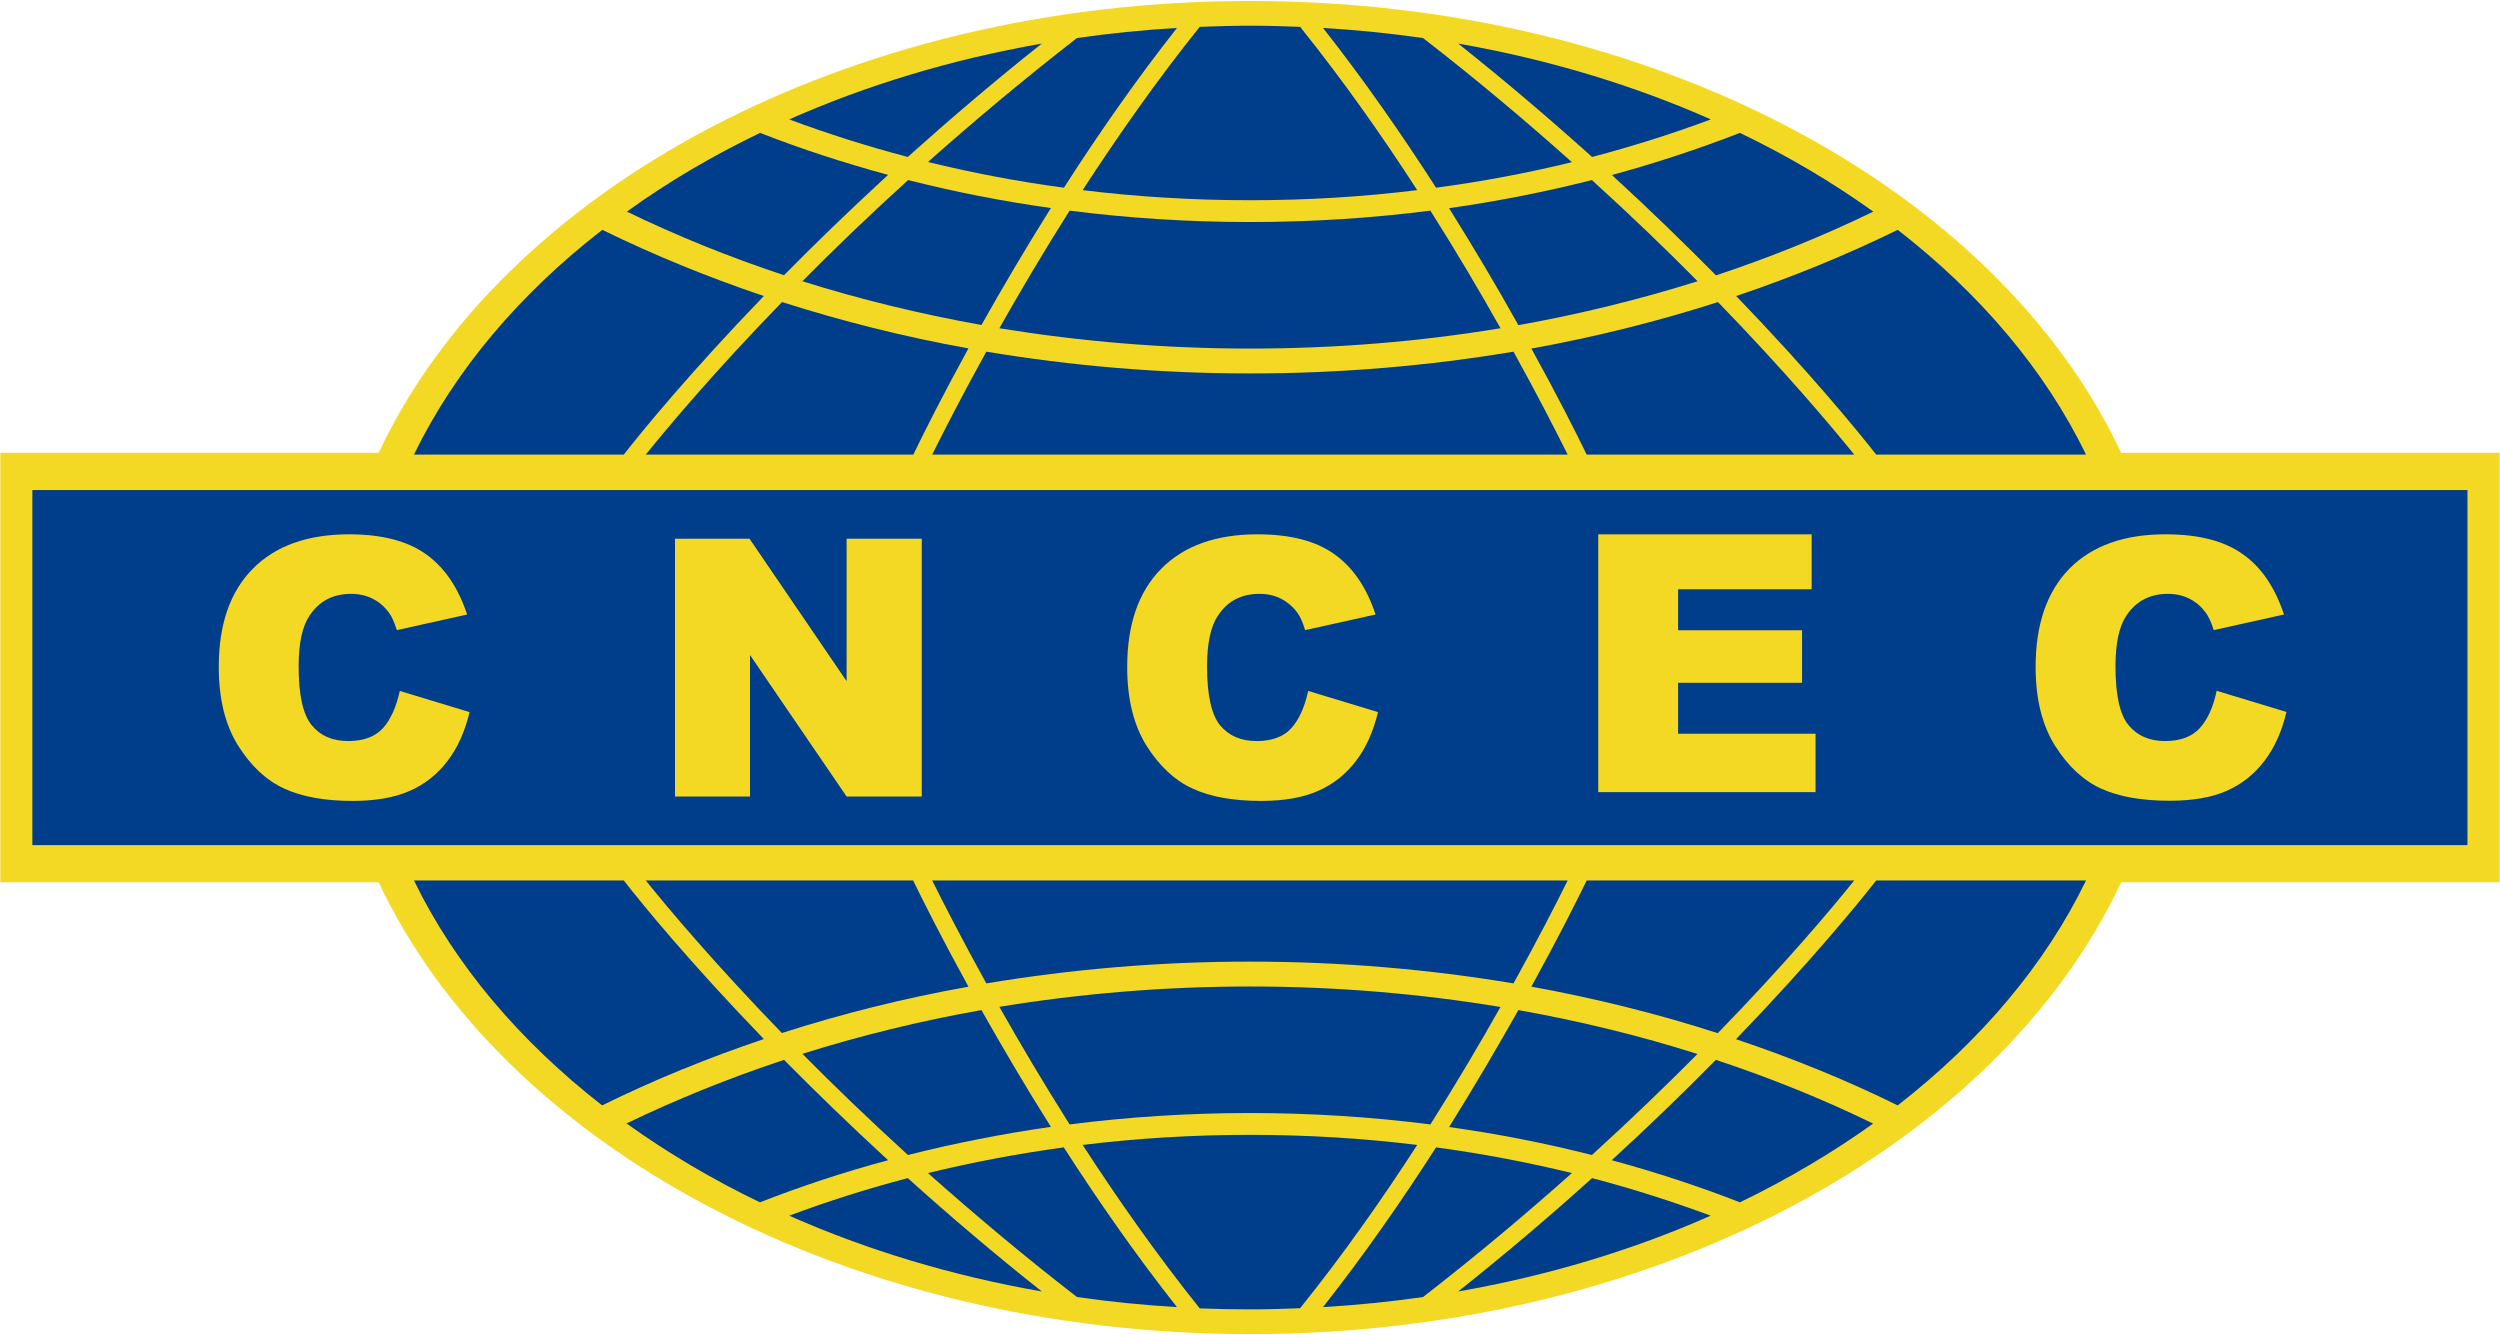 <svg version="1.2" xmlns="http://www.w3.org/2000/svg" viewBox="0 0 1537 821" width="1537" height="821"><style>.a{fill:#f4d924}.b{fill:#003e8c}</style><path fill-rule="evenodd" class="a" d="m1536.8 278.4h-232.7c-75.7-161.5-287-277.8-535.6-277.8-248.7 0-459.9 116.3-535.7 277.8h-232.6v264h232.6c75.8 161.6 287 277.8 535.7 277.8 248.6 0 459.9-116.2 535.6-277.8h232.7z"/><path fill-rule="evenodd" class="b" d="m871.3 116.9c-21.5-33.3-45.8-67.8-72-100.4-10.2-0.4-20.5-0.7-30.8-0.7-10.4 0-20.7 0.3-30.9 0.7-26.2 32.6-50.4 67.2-72 100.4 33.5 4.1 67.9 6.2 103 6.2 35 0 69.3-2.1 102.7-6.2z"/><path fill-rule="evenodd" class="b" d="m966.4 99.7c-27.6-24.7-58.1-50.4-91.5-76.3-20.2-2.9-40.7-5-61.5-6.2 25.3 32.1 48.7 65.9 69.5 98.2 28.6-3.8 56.5-9.1 83.5-15.7z"/><path fill-rule="evenodd" class="b" d="m1051.8 73.4c-47.5-21-99.8-36.9-155.3-46.6 29.8 23.7 57.3 47.2 82.3 69.7q37.7-9.9 73-23.1zm-328.2-56.2c-20.9 1.2-41.4 3.3-61.5 6.2-33.4 25.9-63.9 51.6-91.6 76.2 27.1 6.6 55 12 83.6 15.8 20.8-32.4 44.1-66 69.5-98.2zm-256.3 64.5c-29.5 14.2-57 30.4-81.9 48.4 30.5 14.8 62.8 27.9 96.6 39.1 18.9-19.2 40.3-39.9 64-61.7q-40.8-11-78.7-25.8z"/><path fill-rule="evenodd" class="b" d="m640.5 26.8c-55.6 9.7-107.8 25.6-155.3 46.6 23.5 8.8 47.9 16.5 72.9 23.1 25.1-22.5 52.5-46 82.4-69.7zm5.6 101.1c-30.1-4.2-59.4-10-87.8-17.2-24.1 21.9-45.8 42.8-65 62.2 35.3 11.1 72.1 20.1 110.1 26.9 12.3-21.8 26.6-46.3 42.7-71.9zm-275.8 13.4c-50.8 39.4-90.6 86.3-115.8 138.2h129c10.9-14 40.3-50 86.1-97.5-34.7-11.7-67.9-25.3-99.3-40.7z"/><path fill-rule="evenodd" class="b" d="m768.5 229.6c-55.7 0-110-4.7-162.1-13.4-15 27.1-26.3 49.3-33.3 63.3h390.7c-7-14-18.3-36.2-33.3-63.3-52 8.7-106.2 13.4-162 13.4z"/><path fill-rule="evenodd" class="b" d="m941.5 214.3c16 29 27.7 52.2 34 65.2h164.5c-14-17.3-42.4-51.1-83.8-93.8-36.7 11.8-75 21.4-114.7 28.6z"/><path fill-rule="evenodd" class="b" d="m1166.7 141.3c-31.4 15.4-64.6 29-99.3 40.7 45.8 47.5 75.1 83.5 86.1 97.5h129c-25.2-51.9-65-98.8-115.8-138.2zm-244.2 60.5c-12.4-22.1-26.9-46.7-43.1-72.3-36 4.6-73.1 7-110.9 7-37.8 0-74.9-2.4-110.9-7-16.2 25.6-30.7 50.2-43.2 72.3 49.6 8.1 101.1 12.5 154.1 12.5 53 0 104.5-4.3 154-12.5z"/><path fill-rule="evenodd" class="b" d="m978.7 110.7c-28.4 7.2-57.8 13-87.8 17.3 16 25.6 30.4 50 42.6 71.9 38.1-6.8 74.9-15.9 110.2-27-19.2-19.4-40.9-40.3-65-62.2zm-497.9 75c-41.5 42.7-69.8 76.5-83.8 93.8h164.5c6.3-13 17.9-36.2 33.9-65.3-39.6-7.1-77.9-16.8-114.6-28.5z"/><path fill-rule="evenodd" class="b" d="m1069.7 81.7c-25.3 9.8-51.5 18.5-78.7 25.9 23.7 21.7 45 42.5 64 61.7 33.7-11.2 66.1-24.3 96.7-39.2-25.1-18-52.5-34.2-82-48.4zm-404.1 622.2c21.6 33.3 45.8 67.8 72 100.5 10.3 0.4 20.5 0.6 30.9 0.6 10.3 0 20.6-0.3 30.8-0.7 26.2-32.6 50.5-67.1 72-100.4-33.4-4.1-67.8-6.2-102.9-6.2-35 0-69.3 2.1-102.8 6.2z"/><path fill-rule="evenodd" class="b" d="m570.5 721.2c27.7 24.6 58.2 50.4 91.6 76.2 20.1 2.9 40.6 5 61.5 6.2-25.4-32.1-48.8-65.9-69.6-98.2-28.5 3.9-56.4 9.2-83.5 15.8z"/><path fill-rule="evenodd" class="b" d="m485.2 747.4c47.4 21 99.7 36.9 155.3 46.6-29.9-23.7-57.3-47.1-82.4-69.7q-37.6 9.9-72.9 23.1zm328.2 56.2c20.8-1.2 41.3-3.3 61.5-6.2 33.3-25.8 63.8-51.5 91.5-76.2-27-6.6-54.9-11.9-83.5-15.8-20.8 32.4-44.2 66.1-69.5 98.2zm256.3-64.4c29.4-14.2 56.8-30.5 81.9-48.4-30.5-14.9-62.9-28-96.7-39.2-18.9 19.2-40.2 39.9-64 61.7 27.2 7.4 53.5 16 78.8 25.9z"/><path fill-rule="evenodd" class="b" d="m896.5 794c55.5-9.7 107.8-25.6 155.2-46.6-23.5-8.7-47.8-16.5-72.9-23.1-25 22.6-52.5 46-82.3 69.7zm-5.6-101.1c30 4.2 59.4 10 87.8 17.2 24-21.8 45.7-42.8 64.9-62.1-35.2-11.2-72.1-20.2-110.1-27-12.3 21.8-26.6 46.3-42.6 71.9zm275.8-13.3c50.7-39.4 90.6-86.3 115.8-138.3h-129c-11 14-40.3 50-86.2 97.6 34.8 11.7 68 25.2 99.4 40.7z"/><path fill-rule="evenodd" class="b" d="m768.4 591.2c55.8 0 110.1 4.7 162.1 13.4 15-27.1 26.4-49.3 33.3-63.3h-390.7c7 14 18.3 36.2 33.3 63.3 52.1-8.7 106.3-13.4 162-13.4z"/><path fill-rule="evenodd" class="b" d="m595.4 606.6c-16-29.1-27.7-52.3-34-65.3h-164.4c14 17.4 42.3 51.1 83.7 93.8 36.8-11.8 75-21.4 114.7-28.5z"/><path fill-rule="evenodd" class="b" d="m370.2 679.6c31.4-15.5 64.7-29.1 99.4-40.8-45.9-47.5-75.2-83.5-86.1-97.5h-129c25.2 51.9 65 98.8 115.7 138.3zm244.2-60.6c12.5 22.1 27 46.7 43.2 72.3 36-4.6 73-7 110.8-7 37.9 0 74.9 2.4 111 7 16.2-25.6 30.7-50.2 43.1-72.2-49.5-8.2-101.1-12.6-154.1-12.6-52.9 0-104.4 4.4-154 12.5z"/><path fill-rule="evenodd" class="b" d="m558.2 710.1c28.5-7.2 57.8-13 87.9-17.3-16.1-25.5-30.4-50-42.7-71.8-38 6.7-74.8 15.8-110.1 26.9 19.2 19.4 40.9 40.3 64.9 62.2zm497.9-74.9c41.5-42.7 69.9-76.5 83.9-93.9h-164.5c-6.3 13-18 36.2-34 65.3 39.6 7.2 78 16.8 114.6 28.6z"/><path fill-rule="evenodd" class="b" d="m467.2 739.2c25.3-9.9 51.6-18.6 78.8-25.9-23.7-21.8-45.1-42.6-64-61.7-33.8 11.2-66.1 24.3-96.8 39.1 25.1 18 52.5 34.3 82 48.5zm-447.3-437.9v218.3h1497.1v-218.3z"/><path fill-rule="evenodd" class="a" d="m245.8 424.8l42.9 13c-2.9 12-7.4 22.1-13.6 30.1q-9.3 12.2-23.1 18.3c-9.2 4.1-20.9 6.2-35.1 6.2q-25.8 0-42.2-7.6-16.4-7.5-28.3-26.4-11.9-18.9-11.9-48.4 0-39.3 21-60.4 20.9-21.1 59.1-21.1c20 0 35.7 4 47.1 12.1q17.1 12 25.5 37.2l-43.2 9.6c-1.6-4.8-3.1-8.4-4.8-10.6-2.7-3.8-6.1-6.7-10.1-8.7-3.9-2-8.3-3-13.3-3q-16.6 0-25.5 13.4-6.7 9.9-6.7 31.2c0 17.6 2.7 29.6 8 36.1q8 9.8 22.5 9.8 14.1 0 21.3-7.9c4.7-5.2 8.2-12.9 10.4-22.9zm169.2-93.6h45.8l59.7 87.6v-87.6h46.2v158.5h-46.2l-59.4-87v87h-46.1zm389.3 93.6l42.9 13c-2.9 12-7.4 22.1-13.6 30.1q-9.3 12.2-23.1 18.3c-9.2 4.1-20.9 6.2-35.1 6.2-17.2 0-31.3-2.5-42.2-7.6-10.9-4.9-20.4-13.8-28.3-26.3-7.9-12.6-11.9-28.8-11.9-48.4 0-26.3 7-46.4 21-60.5q20.9-21.1 59.1-21.1c20 0 35.7 4 47.1 12.1q17.2 12.1 25.5 37.2l-43.3 9.6q-2.2-7.2-4.7-10.6c-2.7-3.7-6.1-6.6-10.1-8.7-3.9-2-8.4-3-13.3-3q-16.7 0-25.5 13.4-6.7 9.9-6.7 31.2 0 26.4 8 36.2c5.4 6.5 12.9 9.7 22.5 9.7q14.1 0 21.3-7.9c4.7-5.2 8.2-12.9 10.4-22.9zm178.3-96.3h131.2v33.8h-82.1v25.2h76.2v32.3h-76.2v31.3h84.5v35.9h-133.6zm380.2 96.2l42.9 13c-2.8 12.1-7.4 22.1-13.6 30.2q-9.3 12.2-23.1 18.3c-9.2 4.1-20.9 6.1-35.1 6.1q-25.8 0-42.2-7.5-16.4-7.5-28.3-26.4c-7.9-12.6-11.9-28.7-11.9-48.4 0-26.2 7-46.4 20.9-60.5q21-21.1 59.2-21c20 0 35.7 4 47.1 12.1 11.5 8 19.9 20.4 25.5 37.2l-43.2 9.6c-1.5-4.9-3.2-8.4-4.8-10.6-2.8-3.8-6.1-6.7-10.1-8.7q-5.9-3-13.3-3c-11 0-19.6 4.5-25.5 13.4q-6.7 9.9-6.7 31.2 0 26.4 8 36.1 8.1 9.8 22.5 9.8 14 0 21.3-7.9c4.8-5.3 8.3-12.9 10.4-23z"/></svg>